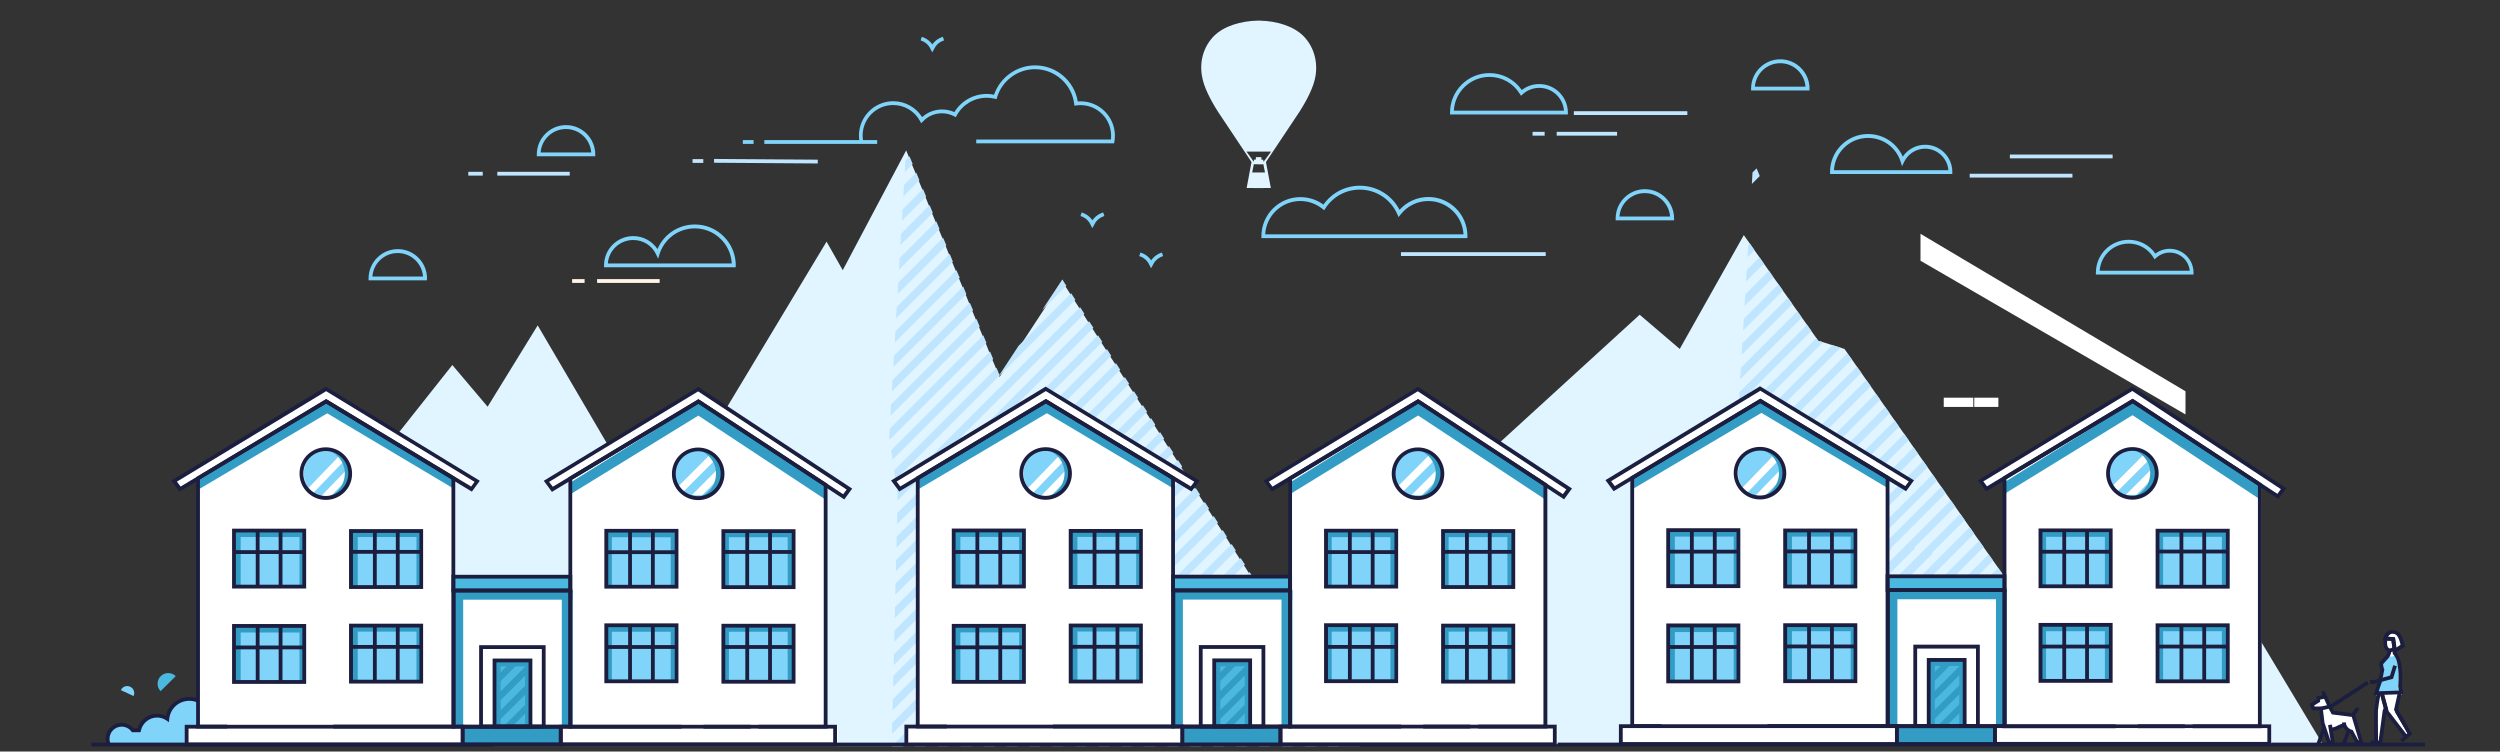 <svg xmlns="http://www.w3.org/2000/svg" xmlns:xlink="http://www.w3.org/1999/xlink" id="Layer_1" x="0px" y="0px" viewBox="0 0 2302 692" style="enable-background:new 0 0 2302 692;" xml:space="preserve"><rect x="0" y="0" width="2302" height="692" fill="#333333" stroke="none"/><style type="text/css">	.st0{fill-rule:evenodd;clip-rule:evenodd;fill:#E0F5FF;}	.st1{fill:#E0F5FF;}	.st2{fill:#BFE5FF;}	.st3{fill:#80D3F9;}	.st4{fill:#4BB8DF;}	.st5{fill:#FFFFFF;}	.st6{fill:#339CC5;}	.st7{fill:#FFF4E6;}	.st8{fill:#1B1E3F;}</style><g>	<g>		<path class="st0" d="M1200.1,33.1c-9.1-9.1-24.6-13.8-40.3-14.1l0,0c-0.1,0-0.1,0-0.2,0l0,0l0,0l0,0l0,0c-0.2,0-0.4,0-0.6,0   s-0.4,0-0.6,0l0,0l0,0l0,0l0,0c-0.1,0-0.1,0-0.2,0l0,0c-15.7,0.3-31.2,5-40.3,14.1c-8.8,8.8-13.6,22-11.2,36.5   c1.6,10.2,7.6,21.9,14.9,33.4l30.8,46.2l-4.5,24l0.1-0.1c0.6,0.1,21.5,0.1,22.1,0l0.1,0.1l-4.5-24l30.8-46.2   c7.3-11.5,13.3-23.2,14.9-33.4C1213.6,55.1,1208.9,41.9,1200.1,33.1z M1158.9,158.8c-2.5,0-4.8,0-5.9,0l1.5-7.6   c0.6,0.1,2,0.1,4.4,0.1c2.5,0,3.8,0.1,4.4-0.1l1.5,7.6C1163.7,158.8,1161.4,158.8,1158.9,158.8z M1163.5,149l-0.3-1.5l0,0l0,0l0,0   c-0.1-0.3-0.2-0.5-0.5-0.5c-0.4,0-0.8,0-1.2,0l0,0v-2c0-0.2-0.1-0.3-0.3-0.3h-1.4h-0.2h-1.3h-0.2h-1.4c-0.2,0-0.3,0.1-0.3,0.3v1.9   l0,0c-0.4,0-0.8,0-1.2,0c-0.3,0-0.4,0.2-0.5,0.5l0,0l0,0l0,0l-0.3,1.5l-6.6-9.3h3.6h5.1h1.7h1.8h1.7h5.1h3.6L1163.5,149z"></path>	</g>	<path class="st1" d="M2139.2,686l-92.7-154.3l-35.1-69c0,0-50.6-64.3-51.1-63.7l-63.4,84l0.8-0.2l-179.2,203.3l199.2-0.1l71-0.6  l-0.4,0.6H2139.2z"></path>	<polygon class="st2" points="1602.2,456.1 1602.2,511.5 1595.2,511.5 1595.2,460.4  "></polygon>	<polygon class="st2" points="1587.2,465.3 1587.2,511.5 1580.6,511.5 1580.6,469.4  "></polygon>	<polygon class="st2" points="1617.1,446.9 1617.1,511.5 1610.1,511.5 1610.1,451.2  "></polygon>	<polygon class="st2" points="1647,429.6 1647,511.5 1640,511.5 1640,432.8 1645.2,429.6  "></polygon>	<rect x="1655" y="429.6" class="st2" width="7" height="82"></rect>	<polygon class="st2" points="1632.1,437.6 1632.1,511.5 1625.1,511.5 1625.1,442  "></polygon>	<rect x="1669.9" y="429.6" class="st2" width="7" height="82"></rect>	<polygon class="st2" points="485.2,453.9 484,455.1 484,465 495.1,453.9  "></polygon>	<polygon class="st2" points="506.4,453.9 484,476.2 484,486.1 516.3,453.9  "></polygon>	<polygon class="st2" points="548.6,453.9 484,518.5 484,528.4 558.5,453.9  "></polygon>	<polygon class="st2" points="484,539.6 484,549.6 562.1,471.5 562.1,461.6  "></polygon>	<polygon class="st2" points="527.5,453.9 484,497.4 484,507.3 537.4,453.9  "></polygon>	<polygon class="st2" points="534.9,583.3 562.1,556.1 562.1,546.2 525,583.3  "></polygon>	<polygon class="st2" points="513.8,583.3 562.1,535 562.1,525 503.8,583.3  "></polygon>	<polygon class="st2" points="492.6,583.3 562.1,513.8 562.1,503.9 484,581.9 484,583.3  "></polygon>	<polygon class="st2" points="484,560.8 484,570.7 562.1,492.7 562.1,482.8  "></polygon>	<polygon class="st2" points="556,583.3 562.1,577.2 562.1,567.3 546.1,583.3  "></polygon>	<polygon class="st2" points="996,447.1 964.9,478.2 964.9,488.1 1006,447.1  "></polygon>	<polygon class="st2" points="1029.5,455.9 964.9,520.5 964.9,530.4 1039.4,455.9  "></polygon>	<polygon class="st2" points="964.9,541.6 964.9,551.5 1042.9,473.5 1042.9,463.6  "></polygon>	<polygon class="st2" points="1008.4,455.9 964.9,499.3 964.9,509.3 1018.3,455.9  "></polygon>	<polygon class="st2" points="1015.8,585.2 1042.9,558.1 1042.9,548.1 1005.8,585.2  "></polygon>	<polygon class="st2" points="994.6,585.2 1042.9,536.9 1042.9,527 984.7,585.2  "></polygon>	<polygon class="st2" points="973.5,585.2 1042.9,515.8 1042.9,505.9 964.9,583.9 964.9,585.2  "></polygon>	<polygon class="st2" points="964.9,562.7 964.9,572.7 1042.9,494.7 1042.9,484.7  "></polygon>	<polygon class="st2" points="1036.9,585.2 1042.9,579.2 1042.9,569.3 1027,585.2  "></polygon>	<polygon class="st2" points="1638,490.1 1580.8,547.3 1580.8,557.3 1648,490.1  "></polygon>	<polygon class="st2" points="1580.8,631.9 1580.8,641.8 1712.2,510.5 1712.2,500.6  "></polygon>	<polygon class="st2" points="1580.8,653 1580.8,662.9 1712.2,531.6 1712.2,521.7  "></polygon>	<polygon class="st2" points="1680.3,490.1 1580.8,589.6 1580.8,599.5 1690.2,490.1  "></polygon>	<polygon class="st2" points="1701.5,490.1 1580.8,610.8 1580.8,620.7 1711.4,490.1  "></polygon>	<polygon class="st2" points="1659.2,490.1 1580.8,568.5 1580.8,578.4 1669.1,490.1  "></polygon>	<polygon class="st2" points="1580.8,674.2 1580.8,684.1 1712.2,552.7 1712.2,542.8  "></polygon>	<polygon class="st2" points="1664.5,684.9 1712.2,637.3 1712.2,627.4 1654.6,684.9  "></polygon>	<polygon class="st2" points="1643.4,684.9 1712.2,616.2 1712.2,606.2 1633.5,684.9  "></polygon>	<polygon class="st2" points="1601.1,684.9 1712.2,573.9 1712.2,564 1591.2,684.9  "></polygon>	<polygon class="st2" points="1622.3,684.9 1712.2,595 1712.2,585.1 1612.3,684.9  "></polygon>	<polygon class="st2" points="1616.9,490.1 1580.8,526.2 1580.8,536.1 1626.8,490.1  "></polygon>	<polygon class="st2" points="1580.8,490.1 1580.8,493.9 1584.6,490.1  "></polygon>	<polygon class="st2" points="1595.8,490.1 1580.8,505.1 1580.8,515 1605.7,490.1  "></polygon>	<polygon class="st2" points="1685.7,684.9 1712.2,658.4 1712.2,648.5 1675.8,684.9  "></polygon>	<polygon class="st2" points="1706.8,684.9 1712.2,679.6 1712.2,669.6 1696.9,684.9  "></polygon>	<polygon class="st1" points="311.7,468.4 416.5,336.1 449,374.5 495.1,299.6 688,628.5 206.3,632.1  "></polygon>	<polygon class="st1" points="1252,687.1 455.1,687.1 576.9,528.7 761.1,222.5 776,248.8 834.4,138.5 837.5,146 840.4,153.1   843.7,161 846.6,168 849.9,176 852.8,183 856,190.9 858.9,198 862.2,205.9 865.1,212.9 868.4,220.9 871.3,227.9 874.5,235.8   877.4,242.9 880.7,250.8 883.6,257.8 886.9,265.8 889.8,272.8 893,280.7 895.9,287.8 899.2,295.7 902.1,302.7 905.4,310.7   908.3,317.7 911.5,325.7 914.4,332.7 917.7,340.6 920.4,347.1 938.1,320.3 959.6,287.5 978.2,259.3 982,265.2 986.3,272 990.2,278   994.6,284.9 998.5,290.9 1002.8,297.8 1006.7,303.8 1011.1,310.7 1014.9,316.7 1019.3,323.5 1023.2,329.6 1027.6,336.4   1031.4,342.5 1035.8,349.3 1039.7,355.4 1044.1,362.2 1047.9,368.3 1052.3,375.1 1056.2,381.1 1059.9,387 1063.8,393 1068.2,399.9   1072,405.9 1076.4,412.8 1080.3,418.8 1084.7,425.6 1088.5,431.7 1092.9,438.5 1096.8,444.6 1101.1,451.4 1105,457.5 1109.4,464.3   1113.3,470.4 1117.6,477.2 1121.5,483.2 1125.9,490.1 1129.8,496.1 1134.1,503 1138,509 1142.4,515.9 1146.3,521.9 1150.6,528.7   1154.5,534.8 1158.9,541.6 1162.7,547.7 1167.1,554.5 1171,560.6 1175.4,567.4 1179.2,573.5 1183.6,580.3 1187.5,586.4   1191.9,593.2 1195.7,599.2 1200.1,606.1 1204,612.1 1208.4,619 1212.2,625 1216.6,631.9 1220.5,637.9 1224.9,644.7 1228.7,650.8   1233.1,657.6 1237,663.7 1241.3,670.5 1245.2,676.6 1249.6,683.4  "></polygon>	<g>		<path class="st2" d="M899.2,293.7l-78.7,78.7l-0.6,10.5l82.2-82.2L899.2,293.7z M905.4,308.7l-86.2,86.2l-0.4,7.1l0.4,2.8   l89.1-89.1L905.4,308.7z M874.5,233.8l-48.8,48.8l-0.6,10.5l52.3-52.3L874.5,233.8z M986.3,270L938,318.3l-17.7,26.9l-2.7-6.5   L823.3,433l1.3,8.6L990.2,276L986.3,270z M893,278.7L821.8,350l-0.6,10.5l74.8-74.8L893,278.7z M880.7,248.8L824.5,305l-0.6,10.5   l59.8-59.8L880.7,248.8z M886.9,263.8l-63.7,63.7l-0.6,10.5l67.2-67.2L886.9,263.8z M978.2,257.3l-18.6,28.2l22.3-22.3   L978.2,257.3z M820.6,414.6l1.3,8.6l92.6-92.6l-2.9-7L820.6,414.6z M1035.8,347.3L824.1,559l-0.2,10.2l215.8-215.8L1035.8,347.3z    M1027.6,334.4l-203,203l-0.2,10.2l207.1-207.1L1027.6,334.4z M998.5,288.9l-3.9-6L826,451.4l0.5,3.7l-0.1,5.8L998.5,288.9z    M1044.1,360.2L823.6,580.7l-0.2,10.2L1048,366.3L1044.1,360.2z M1019.3,321.5L825.1,515.7l-0.2,10.2l198.3-198.3L1019.3,321.5z    M1002.8,295.8L826.2,472.4l-0.2,10.2l180.8-180.8L1002.8,295.8z M1011.1,308.7L825.7,494.1l-0.2,10.2L1015,314.8L1011.1,308.7z    M849.9,174l-18.8,18.8l-0.6,10.5l22.3-22.3L849.9,174z M837.5,144l-3.8,3.8l-0.6,10.5l7.3-7.3L837.5,144z M856,188.9l-26.3,26.3   l-0.6,10.5l29.8-29.8L856,188.9z M862.2,203.9l-33.8,33.8l-0.6,10.5l37.3-37.3L862.2,203.9z M1052.3,373.1L823.1,602.4l-0.2,10.1   l233.4-233.4L1052.3,373.1z M868.4,218.9l-41.2,41.3l-0.6,10.5l44.8-44.8L868.4,218.9z M843.7,159l-11.3,11.3l-0.6,10.5l14.8-14.8   L843.7,159z M1224.9,642.7l-44.5,44.5h9.9l38.5-38.5L1224.9,642.7z M1233.1,655.6l-29.5,29.5l-2.1,2.1h9.9l25.6-25.6L1233.1,655.6   z M1216.6,629.9l-57.4,57.4h9.9l51.3-51.4L1216.6,629.9z M1241.3,668.5l-16.6,16.6l-2.1,2.1h9.9l12.7-12.7L1241.3,668.5z    M1249.6,681.4l-3.7,3.7h6.1L1249.6,681.4z M1191.9,591.2l-94,94l-2.1,2.1h9.9l2.1-2.1l87.9-87.9L1191.9,591.2z M1208.4,617   l-70.3,70.3h9.9l2.1-2.1l62.1-62.1L1208.4,617z M1200.1,604.1l-83.2,83.2h9.9l2.1-2.1l75-75L1200.1,604.1z M1183.6,578.3   l-106.8,106.8l-2.1,2.1h9.9l102.9-102.9L1183.6,578.3z M1125.9,488.1L926.7,687.3h9.9l193.1-193.1L1125.9,488.1z M1092.9,436.5   L844.3,685.1l-2.1,2.1h9.9l2.1-2.1l242.6-242.6L1092.9,436.5z M1101.1,449.4L865.4,685.1l-2.1,2.1h9.9l2.1-2.1L1105,455.5   L1101.1,449.4z M1109.4,462.3L886.6,685.1l-2.1,2.1h9.9l2.1-2.1l216.8-216.8L1109.4,462.3z M1117.6,475.2l-212,212.1h9.9l2.1-2.1   l203.9-203.9L1117.6,475.2z M1175.4,565.4l-121.8,121.8h9.9l115.8-115.8L1175.4,565.4z M1076.4,410.8L821.6,665.6l-0.2,10.2   l259-259L1076.4,410.8z M1084.7,423.6L823.2,685.1l-2.1,2.1h9.9l2.1-2.1l255.5-255.5L1084.7,423.6z M1068.2,397.9l-246.1,246   l-0.2,10.2L1072,403.9L1068.2,397.9z M1158.9,539.6l-147.6,147.6h9.9l2.1-2.1l139.5-139.5L1158.9,539.6z M1150.6,526.7   L992.2,685.1l-2.1,2.1h9.9l2.1-2.1l152.4-152.4L1150.6,526.7z M1167.1,552.5l-134.7,134.7h9.9L1171,558.6L1167.1,552.5z    M1059.9,385L822.6,622.3l-0.2,10.1L1063.8,391L1059.9,385z M1134.1,501L947.8,687.3h9.9L1138,507L1134.1,501z M1142.4,513.9   L971.1,685.1l-2.1,2.1h9.9l167.4-167.4L1142.4,513.9z"></path>	</g>	<polygon class="st1" points="1935.7,659.4 1939.8,665.2 1919,686 1601.2,686 1138.7,686 1240.1,536.1 1509.8,289.8 1546.7,321.3   1605.7,216.5 1611.4,224.5 1615.5,230.4 1620.1,236.9 1624.2,242.8 1628.8,249.3 1632.9,255.2 1637.6,261.7 1641.7,267.6   1646.3,274.1 1650.4,280 1655,286.5 1659.1,292.4 1663.8,298.9 1667.9,304.8 1672.5,311.3 1674.2,313.8 1678.6,315.1 1698.4,321.3   1711.2,339.5 1713.9,343.3 1718.5,349.9 1722.6,355.7 1727.2,362.3 1731.3,368.1 1735.9,374.7 1740,380.6 1744.7,387.2 1748.7,393   1753.4,399.6 1757.5,405.4 1762.1,412 1766.2,417.8 1770.8,424.4 1774.9,430.2 1779.5,436.8 1783.6,442.7 1787.6,448.3   1791.6,454.1 1796.3,460.7 1800.4,466.5 1805,473.1 1809.1,478.9 1813.7,485.5 1817.8,491.4 1822.4,497.9 1826.5,503.8   1831.1,510.4 1835.2,516.2 1839.9,522.8 1843.9,528.6 1848.6,535.2 1852.7,541 1857.3,547.6 1861.4,553.4 1866,560 1870.1,565.9   1874.7,572.5 1878.8,578.3 1883.4,584.9 1887.5,590.7 1892.2,597.3 1896.2,603.1 1900.9,609.7 1905,615.5 1909.6,622.1 1913.7,628   1918.3,634.6 1922.4,640.4 1927,647 1931.1,652.8  "></polygon>	<polygon class="st1" points="1954.4,686 1951.4,686 1953.2,684.2  "></polygon>	<polygon class="st2" points="1605.8,493.6 1731.3,368.1 1727.2,362.3 1606.1,483.4  "></polygon>	<polygon class="st2" points="1617.5,155 1613.7,158.8 1613.1,169.4 1620.4,162.1  "></polygon>	<polygon class="st2" points="1604.5,452.7 1713.9,343.3 1709.9,337.7 1697.6,349.6 1603.2,444  "></polygon>	<polygon class="st2" points="1606.5,466.1 1606.4,472 1722.6,355.7 1718.5,349.9 1606,462.4  "></polygon>	<polygon class="st2" points="1611.4,224.5 1609.7,226.2 1609.1,236.8 1615.5,230.4  "></polygon>	<polygon class="st2" points="1637.6,261.7 1605.7,293.6 1605.1,304.1 1641.7,267.6  "></polygon>	<polygon class="st2" points="1646.3,274.1 1604.4,316.1 1603.8,326.6 1650.4,280  "></polygon>	<polygon class="st2" points="1620.1,236.9 1608.4,248.7 1607.7,259.2 1624.2,242.8  "></polygon>	<polygon class="st2" points="1628.8,249.3 1607,271.1 1606.4,281.7 1632.9,255.2  "></polygon>	<polygon class="st2" points="1604.3,558.6 1757.5,405.4 1753.4,399.6 1604.5,548.4  "></polygon>	<polygon class="st2" points="1601.7,665.1 1800.4,466.5 1796.3,460.7 1602,655  "></polygon>	<polygon class="st2" points="1602.3,643.5 1791.6,454.1 1787.6,448.3 1602.5,633.3  "></polygon>	<polygon class="st2" points="1601.8,686.2 1602,686 1809.1,478.9 1805,473.1 1601.5,676.6 1601.2,686 1601.2,686.2  "></polygon>	<polygon class="st2" points="1602.7,623.5 1783.6,442.7 1779.5,436.8 1603,613.4  "></polygon>	<polygon class="st2" points="1604.8,536.9 1748.7,393 1744.7,387.2 1605.1,526.8  "></polygon>	<polygon class="st2" points="1603.3,601.9 1774.9,430.2 1770.8,424.4 1603.5,591.7  "></polygon>	<polygon class="st2" points="1605.3,515.3 1740,380.6 1735.9,374.7 1605.6,505.1  "></polygon>	<polygon class="st2" points="1655,286.5 1603.1,338.5 1602.4,349.1 1659.1,292.4  "></polygon>	<polygon class="st2" points="1603.8,580.2 1766.2,417.8 1762.1,412 1604,570.1  "></polygon>	<polygon class="st2" points="1663.8,298.9 1601.7,361 1601.1,371.5 1667.9,304.8  "></polygon>	<polygon class="st2" points="1749.7,686.2 1750,686 1870.1,565.9 1866,560 1739.8,686.2  "></polygon>	<polygon class="st2" points="1813.1,686.2 1813.4,686 1896.2,603.1 1892.2,597.3 1803.4,686 1803.2,686.2  "></polygon>	<polygon class="st2" points="1834.3,686.2 1834.5,686 1905,615.5 1900.9,609.7 1824.3,686.2  "></polygon>	<polygon class="st2" points="1770.9,686.2 1878.8,578.3 1874.7,572.5 1761.2,686 1760.9,686.2  "></polygon>	<polygon class="st2" points="1674.2,313.8 1672.5,311.3 1600.4,383.5 1599.8,394 1678.6,315.1  "></polygon>	<polygon class="st2" points="1909.1,686 1919,686 1939.8,665.2 1935.7,659.4  "></polygon>	<polygon class="st2" points="1855.4,686.2 1913.7,628 1909.6,622.1 1845.7,686 1845.5,686.2  "></polygon>	<polygon class="st2" points="1897.7,686.2 1931.1,652.8 1927,647 1887.8,686.2  "></polygon>	<polygon class="st2" points="1876.5,686.2 1876.8,686 1922.4,640.4 1918.3,634.6 1866.9,686 1866.6,686.2  "></polygon>	<polygon class="st2" points="1792,686.2 1792.2,686 1887.5,590.7 1883.4,584.9 1782.3,686 1782.1,686.2  "></polygon>	<polygon class="st2" points="1705.2,330.9 1700.7,325.5 1600.5,425.6 1601.8,434.3  "></polygon>	<polygon class="st2" points="1728.6,686.2 1861.4,553.4 1857.3,547.6 1718.7,686.2  "></polygon>	<polygon class="st2" points="1644,686.2 1644.3,686 1826.5,503.8 1822.4,497.9 1634.4,686 1634.1,686.2  "></polygon>	<polygon class="st2" points="1687.2,317.8 1599.1,405.9 1598.7,413 1599.1,415.8 1694.8,320.2  "></polygon>	<polygon class="st2" points="1622.9,686.2 1623.2,686 1817.8,491.4 1813.7,485.5 1613.2,686 1613,686.2  "></polygon>	<polygon class="st2" points="1665.2,686.2 1665.4,686 1835.2,516.2 1831.1,510.4 1655.5,686 1655.3,686.2  "></polygon>	<polygon class="st2" points="1707.5,686.2 1707.7,686 1852.7,541 1848.6,535.2 1697.5,686.2  "></polygon>	<polygon class="st2" points="1686.3,686.2 1686.6,686 1843.9,528.6 1839.9,522.8 1676.4,686.2  "></polygon>	<polygon class="st2" points="1645.4,686.1 1779.2,552.4 1779.2,542.4 1635.5,686.1  "></polygon>	<polygon class="st2" points="1772.3,686.1 1779.2,679.2 1779.2,669.3 1762.3,686.1  "></polygon>	<polygon class="st2" points="1603.2,686.1 1779.2,510.1 1779.2,504.7 1774.7,504.7 1593.3,686.1  "></polygon>	<polygon class="st2" points="1624.3,686.1 1779.2,531.2 1779.2,521.3 1614.4,686.1  "></polygon>	<polygon class="st2" points="1708.8,686.1 1779.2,615.8 1779.2,605.9 1698.9,686.1  "></polygon>	<polygon class="st2" points="1751.1,686.1 1779.2,658 1779.2,648.1 1741.2,686.1  "></polygon>	<polygon class="st2" points="1730,686.1 1779.2,636.9 1779.2,627 1720.1,686.1  "></polygon>	<polygon class="st2" points="1666.6,686.1 1779.2,573.5 1779.2,563.6 1656.7,686.1  "></polygon>	<polygon class="st2" points="1575.8,609.5 1680.6,504.7 1670.7,504.7 1575.8,599.6  "></polygon>	<polygon class="st2" points="1575.8,567.2 1638.3,504.7 1628.4,504.7 1575.8,557.3  "></polygon>	<polygon class="st2" points="1575.8,588.3 1659.5,504.7 1649.5,504.7 1575.8,578.4  "></polygon>	<polygon class="st2" points="1575.8,546.1 1617.2,504.7 1607.3,504.7 1575.8,536.2  "></polygon>	<polygon class="st2" points="1574.6,631.8 1701.7,504.7 1691.8,504.7 1574.6,621.9  "></polygon>	<polygon class="st2" points="1574.6,672.4 1742.3,504.7 1732.4,504.7 1574.6,662.5  "></polygon>	<polygon class="st2" points="1753.6,504.7 1574.6,683.6 1574.6,686.1 1582,686.1 1763.5,504.7  "></polygon>	<polygon class="st2" points="1574.6,652.9 1722.9,504.7 1713,504.7 1574.6,643  "></polygon>	<polygon class="st2" points="1575.8,524.9 1596.1,504.7 1586.1,504.7 1575.8,515  "></polygon>	<polygon class="st2" points="1687.7,686.1 1779.2,594.6 1779.2,584.7 1677.8,686.1  "></polygon>	<g>		<rect x="457.9" y="158.2" class="st2" width="66.7" height="3.5"></rect>	</g>	<g>		<rect x="431.2" y="158.2" class="st2" width="13.3" height="3.5"></rect>	</g>	<g>		<rect x="1813.7" y="160" class="st2" width="94.6" height="3.5"></rect>	</g>	<g>		<rect x="1850.7" y="142.3" class="st2" width="94.6" height="3.5"></rect>	</g>	<g>		<rect x="1433.4" y="121.4" class="st2" width="55.6" height="3.5"></rect>	</g>	<g>		<rect x="1411.2" y="121.4" class="st2" width="11.1" height="3.5"></rect>	</g>	<g>		<rect x="1449.2" y="102.4" class="st2" width="104.5" height="3.5"></rect>	</g>	<g>		<rect x="1290" y="232.2" class="st2" width="133.3" height="3.5"></rect>	</g>	<g>		<path class="st3" d="M1797.7,160.2h-112.6v-1.8c0-19.3,15.7-35,35-35c14,0,26.4,8.2,32,20.8c4.6-6.8,12.2-10.9,20.6-10.9   c13.8,0,25,11.2,25,25V160.2z M1688.7,156.7h105.4c-0.9-11-10.2-19.8-21.4-19.8c-8.3,0-15.7,4.7-19.4,12.2l-1.9,4l-1.3-4.2   c-4.2-13.1-16.2-21.9-30-21.9C1703.3,127,1689.6,140.2,1688.7,156.7z"></path>	</g>	<g>		<path class="st3" d="M1349.4,219.3h-187.9v-1.8c0-19.9,16.1-36,35.9-36c7.6,0,15.1,2.4,21.2,6.9c7.7-10.9,20.1-17.4,33.6-17.4   c15.4,0,29.5,8.6,36.5,22.2c6.8-7.5,16.3-11.8,26.6-11.8c19.8,0,35.9,16.1,35.9,35.9v1.8L1349.4,219.3z M1165,215.8h182.6   c-0.9-17.1-15.1-30.7-32.4-30.7c-10.1,0-19.4,4.6-25.6,12.5l-1.8,2.3l-1.2-2.7c-6-13.7-19.5-22.6-34.5-22.6   c-12.9,0-24.7,6.5-31.7,17.3l-1.1,1.7l-1.5-1.2c-5.8-4.7-13-7.3-20.5-7.3C1180,185.1,1165.9,198.8,1165,215.8z"></path>	</g>	<g>		<path class="st3" d="M1443.7,105.4h-108.5v-1.8c0-20,16.3-36.3,36.3-36.3c12,0,23,5.8,29.8,15.6c4.6-3.6,10.2-5.5,16.1-5.5   c14.5,0,26.3,11.8,26.3,26.3L1443.7,105.4L1443.7,105.4z M1338.7,101.9h101.4c-0.9-11.7-10.7-21-22.7-21c-5.7,0-11.1,2.1-15.3,5.9   l-1.6,1.4l-1.1-1.8c-6-9.8-16.5-15.6-27.9-15.6C1354,70.8,1339.6,84.6,1338.7,101.9z"></path>	</g>	<g>		<path class="st3" d="M2019.9,252.8h-90V251c0-16.7,13.6-30.2,30.2-30.2c9.9,0,18.9,4.7,24.6,12.7c3.8-2.9,8.4-4.4,13.2-4.4   c12.1,0,21.9,9.8,21.9,21.9v1.8H2019.9z M1933.4,249.3h82.9c-0.9-9.4-8.8-16.7-18.4-16.7c-4.6,0-9,1.7-12.4,4.8l-1.6,1.4l-1.1-1.8   c-4.9-8-13.4-12.7-22.7-12.7C1945.9,224.3,1934.3,235.4,1933.4,249.3z"></path>	</g>	<g>		<path class="st3" d="M1059.9,247l-1.5-2.9c-0.1-0.1-0.1-0.2-0.2-0.4c-0.8-1.6-2.9-5.9-9.2-7.9l1.1-3.3c5.4,1.7,8.3,4.9,9.9,7.2   c0.9-1.4,3.9-5.3,9.9-7.2l1.1,3.3c-5.8,1.9-8.2,6-8.2,6L1059.9,247z"></path>	</g>	<g>		<path class="st3" d="M1005.8,210.1l-1.5-2.9c-0.1-0.1-0.1-0.2-0.2-0.4c-0.8-1.6-2.9-5.9-9.2-7.9l1.1-3.3c5.4,1.7,8.3,4.9,9.9,7.2   c0.9-1.4,3.9-5.3,9.9-7.2l1.1,3.3c-5.8,1.9-8.1,5.9-8.2,6L1005.8,210.1z"></path>	</g>	<g>		<path class="st3" d="M677.4,246.1H556.2v-1.8c0-14.8,12-26.9,26.9-26.9c9.1,0,17.3,4.5,22.3,11.9c5.9-13.7,19.3-22.6,34.5-22.6   c20.7,0,37.6,16.9,37.6,37.6L677.4,246.1L677.4,246.1z M559.7,242.6h114.1c-0.9-18-15.8-32.3-34-32.3c-14.9,0-28,9.5-32.5,23.7   l-1.3,4.2l-1.9-4c-3.9-8.2-12-13.2-21-13.2C570.7,221,560.6,230.5,559.7,242.6z"></path>	</g>	<g>		<path class="st3" d="M858.4,48.2l-1.5-2.9c-0.1-0.1-0.1-0.2-0.2-0.4c-0.8-1.6-2.9-5.7-9-7.7l1.1-3.3c5.2,1.7,8.1,4.7,9.7,7   c0.9-1.4,3.9-5.2,9.7-7l1.1,3.3c-5.7,1.8-7.9,5.7-8,5.9L858.4,48.2z"></path>	</g>	<g>					<rect x="703.5" y="100.8" transform="matrix(6.987771e-03 -1 1 6.987771e-03 551.774 852.649)" class="st2" width="3.5" height="95.5"></rect>	</g>	<g>		<rect x="637.7" y="146.5" class="st2" width="9.9" height="3.5"></rect>	</g>	<g>		<rect x="703.8" y="129" class="st3" width="103.9" height="3.5"></rect>	</g>	<g>		<rect x="684" y="129" class="st3" width="9.9" height="3.5"></rect>	</g>	<g>		<path class="st3" d="M1025.9,132h-127v-3.5h124c0.2-1.2,0.2-2.4,0.2-3.6c0-15.5-12.6-28.1-28.1-28.1c-1.3,0-2.6,0.1-3.9,0.3   l-1.8,0.2l-0.2-1.8c-2.3-18.1-17.8-31.8-36.1-31.8c-16,0-30.4,10.7-34.9,26l-0.5,1.6l-1.6-0.4c-2.5-0.6-5-0.9-7.5-0.9   c-11.5,0-22.1,6.3-27.6,16.4l-0.8,1.5l-1.5-0.8c-3.5-1.8-7.3-2.8-11.2-2.8c-6.7,0-12.9,2.6-17.5,7.5l-1.7,1.7l-1.1-2.1   c-4.9-9.1-14.4-14.7-24.7-14.7c-15.5,0-28.1,12.6-28.1,28.1c0,1.7,0.2,3.4,0.5,5.1l-3.4,0.6c-0.3-1.9-0.5-3.8-0.5-5.7   c0-17.4,14.2-31.6,31.6-31.6c10.8,0,20.8,5.5,26.6,14.6c5.1-4.5,11.5-7,18.4-7c3.9,0,7.8,0.8,11.3,2.4   c6.3-10.4,17.6-16.7,29.8-16.7c2.3,0,4.5,0.2,6.7,0.7c5.5-16,20.8-27,37.8-27c19.5,0,36.1,14.1,39.3,33.2c0.9-0.1,1.8-0.1,2.6-0.1   c17.4,0,31.6,14.2,31.6,31.6c0,1.9-0.2,3.8-0.5,5.7L1025.9,132z"></path>	</g>	<g>		<path class="st3" d="M1666.1,83.3h-53.7v-1.8c0-14.8,12.1-26.9,26.9-26.9s26.9,12.1,26.9,26.9v1.8H1666.1z M1615.9,79.8h46.6   c-0.9-12.1-11-21.6-23.3-21.6S1616.8,67.8,1615.9,79.8z"></path>	</g>	<g>		<path class="st3" d="M393.1,258.1h-53.7v-1.8c0-14.8,12.1-26.9,26.9-26.9s26.9,12.1,26.9,26.9L393.1,258.1L393.1,258.1z    M342.9,254.6h46.6c-0.9-12.1-11-21.6-23.3-21.6C353.9,233,343.8,242.5,342.9,254.6z"></path>	</g>	<g>		<path class="st3" d="M1541.4,202.9h-53.7v-1.8c0-14.8,12.1-26.9,26.9-26.9s26.9,12.1,26.9,26.9v1.8H1541.4z M1491.2,199.4h46.6   c-0.9-12.1-11-21.6-23.3-21.6C1502.2,177.8,1492.1,187.3,1491.2,199.4z"></path>	</g>	<g>		<path class="st3" d="M548,143.9h-53.7v-1.8c0-14.8,12.1-26.9,26.9-26.9c14.8,0,26.9,12.1,26.9,26.9v1.8H548z M497.8,140.4h46.6   c-0.9-12.1-11-21.6-23.3-21.6C508.8,118.8,498.7,128.4,497.8,140.4z"></path>	</g></g><g>	<path class="st4" d="M148,622.6c-3.8,3.8-3.9,10-0.1,13.8l13.9-13.8C158,618.8,151.8,618.8,148,622.6z"></path></g><g>	<path class="st3" d="M119.8,632.3c-3.2-1.5-7-0.1-8.5,3.2l11.7,5.4C124.5,637.6,123.1,633.8,119.8,632.3z"></path></g><rect x="377.3" y="668.7" class="st5" width="254.2" height="16.6"></rect><rect x="420.4" y="543.6" class="st5" width="106.8" height="124.9"></rect><polygon class="st5" points="416.5,670.8 181.4,670.8 181.4,439.6 298.9,367.2 416.5,440.9 "></polygon><polygon class="st5" points="439.8,443 300.5,358 160.8,442.8 166.2,450.2 300.7,369.4 434.5,450.2 "></polygon><polygon class="st5" points="761.6,668.9 526.5,668.9 526.5,437.7 643.9,365.3 761.6,439 "></polygon><polygon class="st5" points="783.4,450 644.2,358 504.4,442.8 509.9,450.2 644.4,369.4 778.2,457.2 "></polygon><rect x="172.3" y="668.7" class="st5" width="254.2" height="16.6"></rect><rect x="517.3" y="668.7" class="st5" width="254.2" height="16.6"></rect><rect x="418.6" y="530.9" class="st4" width="107.4" height="12.7"></rect><rect x="427.8" y="668.9" class="st6" width="88.6" height="16.4"></rect><rect x="420.4" y="543.6" class="st6" width="106.8" height="8.6"></rect><rect x="517.3" y="543.6" class="st6" width="10" height="124.4"></rect><rect x="418.4" y="543.6" class="st6" width="8.1" height="124.4"></rect><rect x="456.2" y="608" class="st4" width="33.1" height="60.8"></rect><rect x="483.5" y="608.1" class="st6" width="4.8" height="60.8"></rect><rect x="456.2" y="608" class="st6" width="33.1" height="5.6"></rect><rect x="455.1" y="608" class="st6" width="5.9" height="60.5"></rect><rect x="559.2" y="575.6" class="st3" width="64.7" height="51.6"></rect><polygon class="st6" points="563.4,627.2 563.4,581.7 617.6,581.7 617.6,627.2 622.8,627.2 622.8,575.6 558.2,575.6 558.2,627.2 "></polygon><rect x="667" y="575.6" class="st3" width="64.7" height="51.6"></rect><polygon class="st6" points="671.2,627.2 671.2,581.7 725.3,581.7 725.3,627.2 730.6,627.2 730.6,575.6 665.9,575.6 665.9,627.2 "></polygon><rect x="667" y="488.6" class="st3" width="64.7" height="51.6"></rect><polygon class="st6" points="671.2,540.1 671.2,494.7 725.3,494.7 725.3,540.1 730.6,540.1 730.6,488.6 665.9,488.6 665.9,540.1 "></polygon><rect x="559.2" y="488.6" class="st3" width="64.7" height="51.6"></rect><polygon class="st6" points="563.4,540.1 563.4,494.7 617.6,494.7 617.6,540.1 622.8,540.1 622.8,488.6 558.2,488.6 558.2,540.1 "></polygon><path class="st3" d="M640.6,413.8c-10.8,1.6-19.1,10.9-19.1,22.2c0,11.3,8.3,20.6,19.1,22.2c10.8-1.6,19.1-10.9,19.1-22.2 C659.7,424.8,651.4,415.5,640.6,413.8z"></path><path class="st5" d="M629.6,452.4L661,421c-0.4-0.5-0.7-1-1.1-1.5c-1.3-1.1-2.5-2.4-3.5-3.5L624,448.4 C625.8,449.9,627.4,451.7,629.6,452.4z"></path><path class="st5" d="M663.4,436.3c-0.3-2.2-0.2-4.6,0-6.9L636.9,456h9.6l16.9-16.9C663.3,438.2,663.3,437.3,663.4,436.3z"></path><polygon class="st6" points="524.1,455.8 643,382.7 759.2,459.4 759.2,445.2 642.8,371.3 524.1,445 "></polygon><path class="st6" d="M645.2,413.8c-0.9,0.1-1.7,0.3-2.5,0.6c9.6,2.6,16.6,11.3,16.6,21.7c0,10.4-7,19.1-16.6,21.7 c0.8,0.2,1.7,0.4,2.5,0.6c10.8-1.6,19.1-10.9,19.1-22.2S656,415.5,645.2,413.8z"></path><rect x="324.1" y="575.5" class="st3" width="64.7" height="51.6"></rect><polygon class="st6" points="329.4,627 329.4,581.6 383.5,581.6 383.5,627 388.8,627 388.8,575.5 324.1,575.5 324.1,627 "></polygon><rect x="324.1" y="488.4" class="st3" width="64.7" height="51.6"></rect><polygon class="st6" points="329.4,540 329.4,494.5 383.5,494.5 383.5,540 388.8,540 388.8,488.4 324.1,488.4 324.1,540 "></polygon><rect x="216.4" y="488.4" class="st3" width="64.7" height="51.6"></rect><polygon class="st6" points="221.6,540 221.6,494.5 275.8,494.5 275.8,540 281,540 281,488.4 216.4,488.4 216.4,540 "></polygon><rect x="216.4" y="576.3" class="st3" width="64.7" height="51.6"></rect><polygon class="st6" points="221.6,627.8 221.6,582.4 275.8,582.4 275.8,627.8 281,627.8 281,576.3 216.4,576.3 216.4,627.8 "></polygon><path class="st3" d="M298.8,413.7c-10.8,1.6-19.1,10.9-19.1,22.2c0,11.3,8.3,20.6,19.1,22.2c10.8-1.6,19.1-10.9,19.1-22.2 S309.6,415.3,298.8,413.7z"></path><path class="st5" d="M287.7,454.7l29.2-30.3c-0.3-0.5-0.7-1-1.1-1.4c-1.2-1.1-2.3-2.3-3.2-3.4l-30.1,31.2 C284.2,452.2,285.7,453.9,287.7,454.7z"></path><path class="st5" d="M319.2,439.1c-0.3-2.1-0.2-4.4,0-6.6l-24.8,25.7h9l15.7-16.3C319.1,440.9,319.1,440,319.2,439.1z"></path><polygon class="st6" points="183.3,450.4 301.3,380.6 418.4,450.3 418.4,439.9 301.1,369.2 183.3,439.6 "></polygon><path class="st6" d="M303.4,413.7c-0.9,0.1-1.7,0.3-2.5,0.6c9.6,2.6,16.6,11.3,16.6,21.7s-7,19.1-16.6,21.7c0.8,0.2,1.7,0.4,2.5,0.6 c10.8-1.6,19.1-10.9,19.1-22.2S314.2,415.3,303.4,413.7z"></path><polygon class="st6" points="456.2,607.8 456.2,614.5 462.9,607.8 "></polygon><polygon class="st6" points="456.2,632 480.4,607.8 472.2,607.8 456.2,623.8 "></polygon><polygon class="st6" points="456.2,658.7 456.2,666.9 488.8,634.4 488.8,626.2 "></polygon><polygon class="st6" points="488.8,668.3 488.8,661.1 481.6,668.3 "></polygon><polygon class="st6" points="472.3,668.3 488.8,651.9 488.8,643.7 464.1,668.3 "></polygon><polygon class="st6" points="456.2,641.3 456.2,649.5 488.8,616.9 488.8,608.7 "></polygon><path class="st3" d="M171.2,668.2H182v-22.4c-2.4-1-4.9-1.5-7.7-1.5c-10.6,0-19.3,8.1-20.3,18.4c-2.7-1.8-6-2.9-9.5-2.9 c-8.2,0-15,5.8-16.6,13.5h-5.7c-2.4-3.1-6.1-5.1-10.3-5.1c-7.1,0-12.9,5.8-12.9,12.9c0,1.9,0.4,3.6,1.1,5.2h71L171.2,668.2 L171.2,668.2z"></path><polygon class="st5" points="1768.4,215.3 1768.4,240.1 2012.4,381.6 2012.4,360.3 "></polygon><g>	<rect x="549.8" y="257" class="st7" width="57.6" height="3.5"></rect></g><g>	<rect x="526.8" y="257" class="st7" width="11.5" height="3.5"></rect></g><g>	<rect x="666.2" y="506.5" class="st8" width="64.8" height="3.5"></rect></g><g>	<rect x="707.3" y="488.5" class="st8" width="3.5" height="52"></rect></g><g>	<rect x="686.3" y="488.5" class="st8" width="3.5" height="52"></rect></g><g>	<rect x="666.2" y="594" class="st8" width="64.8" height="3.5"></rect></g><g>	<rect x="707.3" y="576" class="st8" width="3.5" height="52"></rect></g><g>	<rect x="686.3" y="576" class="st8" width="3.5" height="52"></rect></g><g>	<rect x="558.3" y="594" class="st8" width="64.8" height="3.5"></rect></g><g>	<rect x="599.4" y="576" class="st8" width="3.5" height="52"></rect></g><g>	<rect x="578.4" y="576" class="st8" width="3.5" height="52"></rect></g><g>	<rect x="558.3" y="506.7" class="st8" width="64.8" height="3.5"></rect></g><g>	<rect x="599.4" y="488.7" class="st8" width="3.5" height="52"></rect></g><g>	<rect x="578.4" y="488.7" class="st8" width="3.5" height="52"></rect></g><g>	<rect x="647.8" y="667.4" class="st8" width="43.4" height="3.5"></rect></g><g>	<polygon class="st8" points="762,670.9 698.4,670.9 698.4,667.4 758.5,667.4 758.5,447.5 643.1,371.8 526.9,441.5 526.9,667.4   627.5,667.4 627.5,670.9 523.4,670.9 523.4,439.6 643.1,367.6 644.1,368.2 762,445.6  "></polygon></g><g>	<path class="st8" d="M777.4,459.9l-134.3-88.1l-134.9,81.1l-7.5-10.2L643,356.3l141.7,93.6L777.4,459.9z M643.1,367.6l0.9,0.6  l132.4,86.9l3.2-4.3l-136.8-90.4l-137.2,83.3l3.4,4.5L643.1,367.6z"></path></g><g>	<path class="st8" d="M624.7,629.1h-68.2V574h68.2V629.1z M560.1,625.6h61.2v-48.1h-61.2V625.6z"></path></g><g>	<path class="st8" d="M732.5,629.5h-68.2v-55.1h68.2V629.5z M667.8,626H729v-48.1h-61.2V626z"></path></g><g>	<path class="st8" d="M624.7,542h-68.2v-55h68.2V542z M560.1,538.5h61.2v-48.1h-61.2V538.5z"></path></g><g>	<path class="st8" d="M732.5,542.4h-68.2v-55.1h68.2V542.4z M667.8,538.9H729v-48.1h-61.2V538.9z"></path></g><g>	<path class="st8" d="M770.7,687.2H514.6v-19.8h256.1L770.7,687.2L770.7,687.2z M518.1,683.7h249.1v-12.8H518.1V683.7z"></path></g><g>	<path class="st8" d="M642.9,460.5c-13.4,0-24.2-10.9-24.2-24.2c0-13.4,10.9-24.2,24.2-24.2s24.2,10.9,24.2,24.2  C667.1,449.6,656.2,460.5,642.9,460.5z M642.9,415.5c-11.4,0-20.7,9.3-20.7,20.7c0,11.4,9.3,20.7,20.7,20.7s20.7-9.3,20.7-20.7  C663.6,424.8,654.3,415.5,642.9,415.5z"></path></g><g>	<rect x="323.4" y="506.4" class="st8" width="64.8" height="3.5"></rect></g><g>	<rect x="364.5" y="488.4" class="st8" width="3.5" height="52"></rect></g><g>	<rect x="343.4" y="488.4" class="st8" width="3.5" height="52"></rect></g><g>	<rect x="323.4" y="593.9" class="st8" width="64.8" height="3.5"></rect></g><g>	<rect x="364.5" y="575.9" class="st8" width="3.5" height="52"></rect></g><g>	<rect x="343.4" y="575.9" class="st8" width="3.5" height="52"></rect></g><g>	<rect x="215.5" y="506.6" class="st8" width="64.8" height="3.5"></rect></g><g>	<rect x="256.6" y="488.6" class="st8" width="3.5" height="52"></rect></g><g>	<rect x="235.5" y="488.6" class="st8" width="3.5" height="52"></rect></g><g>	<path class="st8" d="M518.1,687.3h-93.8v-19.8h93.8V687.3z M427.8,683.8h86.8V671h-86.8V683.8z"></path></g><g>	<path class="st8" d="M526.9,670.8H416V542h110.9V670.8z M419.5,667.3h103.9V545.5H419.5V667.3z"></path></g><g>	<path class="st8" d="M526.9,545.5H415.7v-16.2h111.2V545.5z M419.2,542h104.2v-9.2H419.2V542z"></path></g><g>	<path class="st8" d="M502.4,670.7h-61.2v-76.6h61.2V670.7z M444.7,667.2h54.2v-69.6h-54.2V667.2z"></path></g><g>	<path class="st8" d="M490.2,670.8h-36.6v-64.4h36.6V670.8z M457.1,667.3h29.6v-57.4h-29.6V667.3z"></path></g><g>	<polygon class="st8" points="419.2,670.8 306.9,670.8 306.9,667.3 415.7,667.3 415.7,441.3 300.3,371.6 184.1,441.4 184.1,667.3   209.2,667.3 209.2,670.8 180.6,670.8 180.6,439.4 300.3,367.5 419.2,439.4  "></polygon></g><g>	<path class="st8" d="M434.5,452.7l-134.3-81.1l-135,81.1l-7.5-10.2L300,356.1l141.8,86.6L434.5,452.7z M162.9,443.5l3.4,4.5  l134.1-80.5L433.8,448l3.2-4.3l-136.7-83.5L162.9,443.5z"></path></g><g>	<path class="st8" d="M389.6,629.4h-68.2v-55.1h68.2L389.6,629.4L389.6,629.4z M325,625.9h61.2v-48.1H325V625.9z"></path></g><g>	<path class="st8" d="M281.9,541.9h-68.2v-55.1h68.2V541.9z M217.2,538.4h61.2v-48.1h-61.2V538.4z"></path></g><g>	<rect x="215.5" y="594.4" class="st8" width="64.8" height="3.5"></rect></g><g>	<rect x="256.6" y="576.4" class="st8" width="3.5" height="52"></rect></g><g>	<rect x="235.5" y="576.4" class="st8" width="3.5" height="52"></rect></g><g>	<path class="st8" d="M281.9,629.7h-68.2v-55.1h68.2V629.7z M217.2,626.2h61.2v-48.1h-61.2V626.2z"></path></g><g>	<path class="st8" d="M389.6,542.3h-68.2v-55.1h68.2L389.6,542.3L389.6,542.3z M325,538.8h61.2v-48.1H325V538.8z"></path></g><g>	<path class="st8" d="M427.8,687.3H170.1v-19.9h257.7L427.8,687.3L427.8,687.3z M173.6,683.8h250.7v-12.9H173.6V683.8z"></path></g><g>	<path class="st8" d="M300,460.3c-13.4,0-24.2-10.9-24.2-24.2c0-13.4,10.9-24.2,24.2-24.2c13.4,0,24.2,10.9,24.2,24.2  C324.3,449.5,313.4,460.3,300,460.3z M300,415.3c-11.4,0-20.7,9.3-20.7,20.7c0,11.4,9.3,20.7,20.7,20.7c11.4,0,20.7-9.3,20.7-20.7  C320.8,424.6,311.5,415.3,300,415.3z"></path></g><g>	<path class="st8" d="M98.6,686.2c-0.8-1.9-1.3-3.9-1.3-5.9c0-8.1,6.6-14.7,14.7-14.7c4.3,0,8.3,1.9,11.1,5.1h3.5  c2.3-7.9,9.6-13.5,17.9-13.5c2.9,0,5.7,0.6,8.2,1.9c2.2-10,11-17.3,21.6-17.3c3,0,5.9,0.6,8.7,1.8l-1.4,3.2c-2.3-1-4.8-1.5-7.3-1.5  c-9.6,0-17.6,7.2-18.5,16.8l-0.3,2.9l-2.4-1.7c-2.5-1.7-5.5-2.6-8.5-2.6c-7.1,0-13.4,5.1-14.9,12.1l-0.3,1.4h-8l-0.5-0.7  c-2.1-2.8-5.4-4.4-8.9-4.4c-6.1,0-11.2,5-11.2,11.2c0,1.6,0.3,3.1,1,4.5L98.6,686.2z"></path></g><g>	<rect x="84.1" y="683.8" class="st8" width="2148.8" height="3.5"></rect></g><g>	<path class="st5" d="M2190.1,640.7h-2.2l4.9-14.4l2.2-7.1l-1.9-5.9l7.1-8.9l-0.1-3.6c-2.2-1-3.7-3.7-3.7-6.9c0-1.3,0.3-2.5,0.7-3.6  h-0.3c0,0,2.8-8.1,7.1-7.2c4.3,1,5.9,4.3,7.4,7.2s1.6,4.7,1.6,4.7l-7.4,4.6c-0.2,0.2-0.4,0.4-0.6,0.6l0,0l5.7,15.7v18.5l1,5.5  l-2.5,0.1l-3.7,15.8l12.4,21l-2.4,3.4l-17.7-22.9l-1.8-2.1l-0.8,1.3l-4.6,27.3h-3.5v-27.6L2190.1,640.7z"></path>	<polygon class="st3" points="2193,618.7 2191.6,612.4 2198,605.1 2205.1,604.1 2208.8,614.3 2208.3,632.1 2209.9,638.6   2186.9,638.6  "></polygon>	<polygon class="st5" points="2171.2,684.2 2173.9,683.5 2167.2,659.6 2146.5,654.9 2142.7,645.5 2140.6,641.5 2135.4,643.1   2134.4,646 2128.8,649 2129.8,652.6 2135.6,653 2138.7,666.3 2144.9,684.7 2147.9,683.1 2146.6,672.5 2157.7,668.3 2162.5,671.4    "></polygon>	<g>		<path class="st8" d="M2186.2,683.4c-0.1-6.7-0.2-28.5,0-29.8l0.1-0.5c0.8-6.8,1.7-12,2.5-15.4l3.4,0.9c-0.6,2.2-1.5,6.6-2.5,14.9   l-0.1,0.5c-0.1,1.2,0,18.2,0.1,29.3L2186.2,683.4z"></path>	</g>	<g>		<path class="st8" d="M2200.7,600.6c-0.7,0-1.4-0.1-2-0.4c-4-1.7-5-8.4-3.2-12.9l0.5-1.2l9.3,0.8l1.6,11l-0.8,0.6   C2204.1,599.9,2202.3,600.6,2200.7,600.6z M2198.2,589.8c-0.7,3.1,0.2,6.5,1.7,7.1c0.7,0.3,1.8,0.1,3-0.7l-0.9-6.2L2198.2,589.8z"></path>	</g>	<g>		<polygon class="st8" points="2186,629.7 2182.3,629.7 2182.3,626.2 2185.6,626.2 2200.7,622.1 2203.7,612.5 2207,613.5    2203.5,625   "></polygon>	</g>	<g>		<polygon class="st8" points="2193.4,685.4 2182.9,685.4 2182.9,681.9 2190.3,681.9 2194,654.1 2194.9,652 2191.4,638.7    2194.8,637.8 2198.6,652.2 2197.5,655   "></polygon>	</g>	<g>		<polygon class="st8" points="2213.5,678.8 2196.3,656.4 2191.4,638.7 2194.8,637.8 2199.5,654.8 2216.3,676.6   "></polygon>	</g>	<g>		<polygon class="st8" points="2212.4,683.5 2210.1,680.9 2216.7,675.2 2204.4,653.7 2208,637.3 2211.4,638 2208.1,653.1    2221.2,675.9   "></polygon>	</g>	<g>		<path class="st8" d="M2203.6,602.5l-1.5-12.4l-8-0.6l0.5-2c0.1-0.5,1.2-4.6,4.2-6.3c3-1.8,7.8-1.7,11,1.8   c2.9,3.3,4.2,10.4,4.4,11.3l0.2,1.1L2203.6,602.5z M2198.7,586.3l6.5,0.5l1.2,9.6l4-2.7c-0.5-2.4-1.7-6.6-3.3-8.4   c-1.8-2.1-4.8-2.2-6.6-1.1C2199.8,584.6,2199.2,585.5,2198.7,586.3z"></path>	</g>	<g>		<path class="st8" d="M2185.6,640.1l2.4-7.9l1.9-5.2l2-10.1c-0.8-2-1.1-5.1-1.1-5.8l-0.1-0.7l5.8-6.5c1.9-2,2-5,2-5.1l3.5,0.1   c0,0.2-0.1,4.4-2.9,7.4l-4.8,5.3c0.2,1.5,0.5,3.5,0.9,4.2l0.3,0.6l-2.3,11.7l-1.9,5.3l-0.9,3.1l18.6-0.6l-0.7-3.8   c0-0.5,0-1.2,0.1-2.3c0.2-4.1,0.7-12.6-1.3-20.5c-0.5-1.8-1.2-3.6-2.3-5.2c-0.4-0.6-0.7-1.1-1.2-1.6l-0.4-0.5v-2.4h3.5v1.2   c0.3,0.5,0.7,0.9,1,1.4c1.2,1.9,2.1,4,2.7,6.2c2.2,8.4,1.7,17.3,1.4,21.6c0,0.8-0.1,1.5-0.1,1.8l1.3,7.4L2185.6,640.1z"></path>	</g>	<g>		<polygon class="st8" points="2137,654.1 2128.9,654.1 2126.5,648.2 2132.9,644.3 2133,641.3 2140.1,639.9 2140.8,643.3    2136.4,644.2 2136.3,646.3 2130.9,649.6 2131.3,650.6 2137,650.6   "></polygon>	</g>	<g>		<path class="st8" d="M2145.8,673.5V670c2.9,0,4.7-0.9,6.7-1.9s4.1-2,7.3-2v3.5c-2.3,0-3.9,0.8-5.7,1.7   C2151.9,672.3,2149.5,673.5,2145.8,673.5z"></path>	</g>	<g>		<polygon class="st8" points="2136.8,654.2 2136.1,650.8 2145.8,648.7 2179.4,627 2181.3,629.9 2147.2,652   "></polygon>	</g>	<g>		<path class="st8" d="M2169.7,685.6l-5.6-10.4c-2.8-1-7.1-3.9-7.6-9.9l3.5-0.2c0.4,5.6,5.6,6.9,5.6,6.9l0.8,0.2l5.1,9.5l0.4-0.1   l-7.1-23.9l5-6.9l2.8,2.1l-4,5.5l7.7,25.9L2169.7,685.6z"></path>	</g>	<g>		<path class="st8" d="M2143.2,685.4l-0.4-1.3c0-0.1-4.2-13.1-5.8-17.7c-0.1-0.2-0.1-0.2-1.7-13.8l3.5-0.4   c0.4,3.4,1.4,11.9,1.6,13.3c1.4,3.9,4.3,12.9,5.4,16.3h0.2l-2.3-14.1l3.5-0.6l2.9,17.9L2143.2,685.4z"></path>	</g>	<g>		<polygon class="st8" points="2166.9,660.3 2147.1,657.8 2143.6,651.4 2137.2,637.2 2140.3,635.8 2146.8,649.9 2149.3,654.5    2167.3,656.9   "></polygon>	</g>	<g>					<rect x="2130.1" y="675.6" transform="matrix(0.332 -0.943 0.943 0.332 788.872 2468.58)" class="st8" width="14.5" height="3.5"></rect>	</g>	<g>					<rect x="2154.3" y="676.7" transform="matrix(0.356 -0.934 0.934 0.356 757.365 2455.88)" class="st8" width="12.4" height="3.5"></rect>	</g></g><rect x="1817.9" y="366.2" class="st5" width="22.2" height="8.5"></rect><rect x="1789.8" y="366.2" class="st5" width="27.2" height="8.5"></rect><g>	<rect x="1040" y="668.6" class="st5" width="254.2" height="16.6"></rect>	<rect x="1083.1" y="543.5" class="st5" width="106.8" height="124.9"></rect>	<polygon class="st5" points="1079.2,670.7 844.1,670.7 844.1,439.5 961.6,367.1 1079.2,440.8  "></polygon>	<polygon class="st5" points="1102.5,442.9 963.2,357.9 823.5,442.7 828.9,450.1 963.5,369.3 1097.2,450.1  "></polygon>	<polygon class="st5" points="1424.3,668.8 1189.2,668.8 1189.2,437.6 1306.7,365.2 1424.3,438.9  "></polygon>	<polygon class="st5" points="1446.2,449.9 1306.9,357.9 1167.1,442.7 1172.6,450.1 1307.2,369.3 1440.9,457.1  "></polygon>	<rect x="835" y="668.6" class="st5" width="254.2" height="16.6"></rect>	<rect x="1180" y="668.6" class="st5" width="254.2" height="16.6"></rect>	<rect x="1081.3" y="530.8" class="st4" width="107.4" height="12.7"></rect>	<rect x="1090.5" y="668.8" class="st6" width="88.6" height="16.4"></rect>	<rect x="1083.1" y="543.5" class="st6" width="106.8" height="8.6"></rect>	<rect x="1180" y="543.5" class="st6" width="10" height="124.4"></rect>	<rect x="1081.1" y="543.5" class="st6" width="8.1" height="124.4"></rect>	<rect x="1118.9" y="607.9" class="st4" width="33.1" height="60.8"></rect>	<rect x="1146.2" y="608" class="st6" width="4.8" height="60.8"></rect>	<rect x="1118.9" y="607.9" class="st6" width="33.1" height="5.6"></rect>	<rect x="1117.8" y="607.9" class="st6" width="5.9" height="60.5"></rect>	<rect x="1221.9" y="575.5" class="st3" width="64.7" height="51.6"></rect>	<polygon class="st6" points="1226.2,627.1 1226.2,581.6 1280.3,581.6 1280.3,627.1 1285.5,627.1 1285.5,575.5 1220.9,575.5   1220.9,627.1  "></polygon>	<rect x="1329.8" y="575.5" class="st3" width="64.7" height="51.6"></rect>	<polygon class="st6" points="1333.9,627.1 1333.9,581.6 1388,581.6 1388,627.1 1393.3,627.1 1393.3,575.5 1328.7,575.5   1328.7,627.1  "></polygon>	<rect x="1329.8" y="488.5" class="st3" width="64.7" height="51.6"></rect>	<polygon class="st6" points="1333.9,540 1333.9,494.6 1388,494.6 1388,540 1393.3,540 1393.3,488.5 1328.7,488.5 1328.7,540  "></polygon>	<rect x="1221.9" y="488.5" class="st3" width="64.7" height="51.6"></rect>	<polygon class="st6" points="1226.2,540 1226.2,494.6 1280.3,494.6 1280.3,540 1285.5,540 1285.5,488.5 1220.9,488.5 1220.9,540    "></polygon>	<path class="st3" d="M1303.3,413.7c-10.8,1.6-19.1,10.9-19.1,22.2c0,11.3,8.3,20.6,19.1,22.2c10.8-1.6,19.1-10.9,19.1-22.2  C1322.4,424.7,1314.2,415.4,1303.3,413.7z"></path>	<path class="st5" d="M1292.3,452.3l31.4-31.4c-0.4-0.5-0.7-1-1.1-1.5c-1.3-1.1-2.5-2.4-3.5-3.5l-32.4,32.4  C1288.5,449.8,1290.2,451.6,1292.3,452.3z"></path>	<path class="st5" d="M1326.2,436.2c-0.3-2.2-0.2-4.6,0-6.9l-26.5,26.6h9.6l16.9-16.9C1326,438.1,1326,437.2,1326.2,436.2z"></path>	<polygon class="st6" points="1186.8,455.7 1305.8,382.6 1421.9,459.3 1421.9,445.1 1305.5,371.2 1186.8,444.9  "></polygon>	<path class="st6" d="M1307.9,413.7c-0.9,0.1-1.7,0.3-2.5,0.6c9.6,2.6,16.6,11.3,16.6,21.7c0,10.4-7,19.1-16.6,21.7  c0.8,0.2,1.7,0.4,2.5,0.6c10.8-1.6,19.1-10.9,19.1-22.2S1318.8,415.4,1307.9,413.7z"></path>	<rect x="986.8" y="575.4" class="st3" width="64.7" height="51.6"></rect>	<polygon class="st6" points="992.1,626.9 992.1,581.5 1046.2,581.5 1046.2,626.9 1051.5,626.9 1051.5,575.4 986.8,575.4   986.8,626.9  "></polygon>	<rect x="986.8" y="488.3" class="st3" width="64.7" height="51.6"></rect>	<polygon class="st6" points="992.1,539.9 992.1,494.4 1046.2,494.4 1046.2,539.9 1051.5,539.9 1051.5,488.3 986.8,488.3   986.8,539.9  "></polygon>	<rect x="879.1" y="488.3" class="st3" width="64.7" height="51.6"></rect>	<polygon class="st6" points="884.3,539.9 884.3,494.4 938.5,494.4 938.5,539.9 943.8,539.9 943.8,488.3 879.1,488.3 879.1,539.9    "></polygon>	<rect x="879.1" y="576.2" class="st3" width="64.7" height="51.6"></rect>	<polygon class="st6" points="884.3,627.7 884.3,582.3 938.5,582.3 938.5,627.7 943.8,627.7 943.8,576.2 879.1,576.2 879.1,627.7    "></polygon>	<path class="st3" d="M961.5,413.6c-10.8,1.6-19.1,10.9-19.1,22.2c0,11.3,8.3,20.6,19.1,22.2c10.8-1.6,19.1-10.9,19.1-22.2  S972.3,415.2,961.5,413.6z"></path>	<path class="st5" d="M950.5,454.6l29.2-30.3c-0.3-0.5-0.7-1-1.1-1.4c-1.2-1.1-2.3-2.3-3.2-3.4l-30.1,31.2  C947,452.1,948.5,453.8,950.5,454.6z"></path>	<path class="st5" d="M982,439c-0.3-2.1-0.2-4.4,0-6.6l-24.8,25.7h9l15.7-16.3C981.8,440.8,981.8,439.9,982,439z"></path>	<polygon class="st6" points="846,450.3 964,380.5 1081.1,450.2 1081.1,439.8 963.8,369.1 846,439.5  "></polygon>	<path class="st6" d="M966.1,413.6c-0.9,0.1-1.7,0.3-2.5,0.6c9.6,2.6,16.6,11.3,16.6,21.7s-7,19.1-16.6,21.7  c0.8,0.2,1.7,0.4,2.5,0.6c10.8-1.6,19.1-10.9,19.1-22.2S977,415.2,966.1,413.6z"></path>	<polygon class="st6" points="1118.9,607.7 1118.9,614.4 1125.6,607.7  "></polygon>	<polygon class="st6" points="1118.9,631.9 1143.1,607.7 1134.9,607.7 1118.9,623.7  "></polygon>	<polygon class="st6" points="1118.9,658.6 1118.9,666.8 1151.5,634.3 1151.5,626.1  "></polygon>	<polygon class="st6" points="1151.5,668.2 1151.5,661 1144.3,668.2  "></polygon>	<polygon class="st6" points="1135,668.2 1151.5,651.8 1151.5,643.6 1126.8,668.2  "></polygon>	<polygon class="st6" points="1118.9,641.2 1118.9,649.4 1151.5,616.8 1151.5,608.6  "></polygon>	<g>		<rect x="1328.9" y="506.4" class="st8" width="64.8" height="3.5"></rect>	</g>	<g>		<rect x="1370" y="488.4" class="st8" width="3.5" height="52"></rect>	</g>	<g>		<rect x="1349" y="488.4" class="st8" width="3.5" height="52"></rect>	</g>	<g>		<rect x="1328.9" y="593.9" class="st8" width="64.8" height="3.5"></rect>	</g>	<g>		<rect x="1370" y="575.9" class="st8" width="3.5" height="52"></rect>	</g>	<g>		<rect x="1349" y="575.9" class="st8" width="3.5" height="52"></rect>	</g>	<g>		<rect x="1221" y="593.9" class="st8" width="64.8" height="3.5"></rect>	</g>	<g>		<rect x="1262.2" y="575.9" class="st8" width="3.5" height="52"></rect>	</g>	<g>		<rect x="1241.2" y="575.9" class="st8" width="3.5" height="52"></rect>	</g>	<g>		<rect x="1221" y="506.6" class="st8" width="64.8" height="3.5"></rect>	</g>	<g>		<rect x="1262.2" y="488.6" class="st8" width="3.5" height="52"></rect>	</g>	<g>		<rect x="1241.2" y="488.6" class="st8" width="3.5" height="52"></rect>	</g>	<g>		<rect x="1310.5" y="667.3" class="st8" width="43.4" height="3.5"></rect>	</g>	<g>		<polygon class="st8" points="1424.8,670.8 1361.2,670.8 1361.2,667.3 1421.2,667.3 1421.2,447.4 1305.8,371.7 1189.7,441.4    1189.7,667.3 1290.2,667.3 1290.2,670.8 1186.2,670.8 1186.2,439.5 1305.8,367.5 1306.8,368.1 1424.8,445.5   "></polygon>	</g>	<g>		<path class="st8" d="M1440.2,459.8l-134.3-88.1l-134.9,81.1l-7.5-10.2l142.3-86.4l141.7,93.6L1440.2,459.8z M1305.8,367.5l0.9,0.6   l132.4,86.9l3.2-4.3l-136.8-90.4l-137.2,83.3l3.4,4.5L1305.8,367.5z"></path>	</g>	<g>		<path class="st8" d="M1287.4,629h-68.2v-55.1h68.2V629z M1222.8,625.5h61.2v-48.1h-61.2V625.5z"></path>	</g>	<g>		<path class="st8" d="M1395.2,629.4H1327v-55.1h68.2V629.4z M1330.5,625.9h61.2v-48.1h-61.2V625.9z"></path>	</g>	<g>		<path class="st8" d="M1287.4,541.9h-68.2v-55h68.2V541.9z M1222.8,538.4h61.2v-48.1h-61.2V538.4z"></path>	</g>	<g>		<path class="st8" d="M1395.2,542.3H1327v-55.1h68.2V542.3z M1330.5,538.8h61.2v-48.1h-61.2V538.8z"></path>	</g>	<g>		<path class="st8" d="M1433.4,687.1h-256.1v-19.8h256.1V687.1L1433.4,687.1z M1180.8,683.6h249.1v-12.8h-249.1V683.6z"></path>	</g>	<g>		<path class="st8" d="M1305.7,460.4c-13.4,0-24.2-10.9-24.2-24.2c0-13.4,10.9-24.2,24.2-24.2c13.3,0,24.2,10.9,24.2,24.2   S1318.9,460.4,1305.7,460.4z M1305.7,415.4c-11.4,0-20.7,9.3-20.7,20.7c0,11.4,9.3,20.7,20.7,20.7s20.7-9.3,20.7-20.7   S1317,415.4,1305.7,415.4z"></path>	</g>	<g>		<rect x="986.1" y="506.3" class="st8" width="64.8" height="3.5"></rect>	</g>	<g>		<rect x="1027.2" y="488.3" class="st8" width="3.5" height="52"></rect>	</g>	<g>		<rect x="1006.1" y="488.3" class="st8" width="3.5" height="52"></rect>	</g>	<g>		<rect x="986.1" y="593.8" class="st8" width="64.8" height="3.5"></rect>	</g>	<g>		<rect x="1027.2" y="575.8" class="st8" width="3.5" height="52"></rect>	</g>	<g>		<rect x="1006.1" y="575.8" class="st8" width="3.5" height="52"></rect>	</g>	<g>		<rect x="878.2" y="506.5" class="st8" width="64.8" height="3.5"></rect>	</g>	<g>		<rect x="919.3" y="488.5" class="st8" width="3.5" height="52"></rect>	</g>	<g>		<rect x="898.2" y="488.5" class="st8" width="3.5" height="52"></rect>	</g>	<g>		<path class="st8" d="M1180.8,687.2H1087v-19.8h93.8V687.2z M1090.5,683.7h86.8v-12.8h-86.8V683.7z"></path>	</g>	<g>		<path class="st8" d="M1189.7,670.7h-110.9V541.9h110.9V670.7z M1082.2,667.2h103.9V545.4h-103.9V667.2z"></path>	</g>	<g>		<path class="st8" d="M1189.7,545.4h-111.2v-16.2h111.2V545.4z M1081.9,541.9h104.2v-9.2h-104.2V541.9z"></path>	</g>	<g>		<path class="st8" d="M1165.1,670.6h-61.2V594h61.2V670.6z M1107.4,667.1h54.2v-69.6h-54.2V667.1z"></path>	</g>	<g>		<path class="st8" d="M1152.9,670.7h-36.6v-64.4h36.6V670.7z M1119.8,667.2h29.6v-57.4h-29.6V667.2z"></path>	</g>	<g>		<polygon class="st8" points="1081.9,670.7 969.6,670.7 969.6,667.2 1078.4,667.2 1078.4,441.2 963,371.5 846.8,441.3 846.8,667.2    871.9,667.2 871.9,670.7 843.3,670.7 843.3,439.3 963,367.4 1081.9,439.3   "></polygon>	</g>	<g>		<path class="st8" d="M1097.2,452.6L963,371.5l-135,81.1l-7.5-10.2L962.8,356l141.8,86.6L1097.2,452.6z M825.6,443.4l3.4,4.5   l134.1-80.5l133.4,80.5l3.2-4.3L963,360.1L825.6,443.4z"></path>	</g>	<g>		<path class="st8" d="M1052.3,629.3h-68.2v-55.1h68.2V629.3L1052.3,629.3z M987.8,625.8h61.2v-48.1h-61.2V625.8z"></path>	</g>	<g>		<path class="st8" d="M944.6,541.8h-68.2v-55.1h68.2V541.8z M879.9,538.3h61.2v-48.1h-61.2V538.3z"></path>	</g>	<g>		<rect x="878.2" y="594.3" class="st8" width="64.8" height="3.5"></rect>	</g>	<g>		<rect x="919.3" y="576.3" class="st8" width="3.5" height="52"></rect>	</g>	<g>		<rect x="898.2" y="576.3" class="st8" width="3.5" height="52"></rect>	</g>	<g>		<path class="st8" d="M944.6,629.6h-68.2v-55.1h68.2V629.6z M879.9,626.1h61.2V578h-61.2V626.1z"></path>	</g>	<g>		<path class="st8" d="M1052.3,542.2h-68.2v-55.1h68.2V542.2L1052.3,542.2z M987.8,538.7h61.2v-48.1h-61.2V538.7z"></path>	</g>	<g>		<path class="st8" d="M1090.5,687.2H832.8v-19.9h257.7L1090.5,687.2L1090.5,687.2z M836.3,683.7H1087v-12.9H836.3V683.7z"></path>	</g>	<g>		<path class="st8" d="M962.8,460.2c-13.4,0-24.2-10.9-24.2-24.2c0-13.4,10.9-24.2,24.2-24.2c13.4,0,24.2,10.9,24.2,24.2   C987,449.4,976.1,460.2,962.8,460.2z M962.8,415.2c-11.4,0-20.7,9.3-20.7,20.7c0,11.4,9.3,20.7,20.7,20.7   c11.4,0,20.7-9.3,20.7-20.7C983.5,424.5,974.2,415.2,962.8,415.2z"></path>	</g></g><g>	<rect x="1697.9" y="668.2" class="st5" width="254.2" height="16.6"></rect>	<rect x="1741" y="543.2" class="st5" width="106.8" height="124.9"></rect>	<polygon class="st5" points="1737.1,670.3 1502,670.3 1502,439.2 1619.5,366.8 1737.1,440.5  "></polygon>	<polygon class="st5" points="1760.4,442.6 1621.1,357.6 1481.4,442.4 1486.8,449.8 1621.3,369 1755.1,449.8  "></polygon>	<polygon class="st5" points="2082.2,668.5 1847.1,668.5 1847.1,437.3 1964.5,364.9 2082.2,438.6  "></polygon>	<polygon class="st5" points="2104,449.6 1964.8,357.6 1825,442.4 1830.5,449.8 1965,369 2098.8,456.8  "></polygon>	<rect x="1492.9" y="668.2" class="st5" width="254.2" height="16.6"></rect>	<rect x="1837.9" y="668.2" class="st5" width="253.4" height="16.6"></rect>	<rect x="1739.2" y="530.5" class="st4" width="107.4" height="12.7"></rect>	<rect x="1748.4" y="668.5" class="st6" width="88.6" height="16.4"></rect>	<rect x="1741" y="543.2" class="st6" width="106.8" height="8.6"></rect>	<rect x="1837.9" y="543.2" class="st6" width="10" height="124.4"></rect>	<rect x="1739" y="543.2" class="st6" width="8.1" height="124.4"></rect>	<rect x="1776.8" y="607.6" class="st4" width="33.1" height="60.8"></rect>	<rect x="1804.1" y="607.7" class="st6" width="4.8" height="60.8"></rect>	<rect x="1776.8" y="607.6" class="st6" width="33.1" height="5.6"></rect>	<rect x="1775.7" y="607.6" class="st6" width="5.9" height="60.5"></rect>	<rect x="1879.8" y="575.2" class="st3" width="64.7" height="51.6"></rect>	<polygon class="st6" points="1884,626.8 1884,581.2 1938.2,581.2 1938.2,626.8 1943.4,626.8 1943.4,575.2 1878.8,575.2   1878.8,626.8  "></polygon>	<rect x="1987.6" y="575.2" class="st3" width="64.7" height="51.6"></rect>	<polygon class="st6" points="1991.8,626.8 1991.8,581.2 2045.9,581.2 2045.9,626.8 2051.2,626.8 2051.2,575.2 1986.5,575.2   1986.5,626.8  "></polygon>	<rect x="1987.6" y="488.2" class="st3" width="64.7" height="51.6"></rect>	<polygon class="st6" points="1991.8,539.7 1991.8,494.3 2045.9,494.3 2045.9,539.7 2051.2,539.7 2051.2,488.2 1986.5,488.2   1986.5,539.7  "></polygon>	<rect x="1879.8" y="488.2" class="st3" width="64.7" height="51.6"></rect>	<polygon class="st6" points="1884,539.7 1884,494.3 1938.2,494.3 1938.2,539.7 1943.4,539.7 1943.4,488.2 1878.8,488.2   1878.8,539.7  "></polygon>	<path class="st3" d="M1961.2,413.4c-10.8,1.6-19.1,10.9-19.1,22.2c0,11.3,8.3,20.6,19.1,22.2c10.8-1.6,19.1-10.9,19.1-22.2  C1980.3,424.4,1972,415.1,1961.2,413.4z"></path>	<path class="st5" d="M1950.2,452l31.4-31.4c-0.4-0.5-0.7-1-1.1-1.5c-1.3-1.1-2.5-2.4-3.5-3.5l-32.4,32.4  C1946.4,449.5,1948,451.3,1950.2,452z"></path>	<path class="st5" d="M1984,435.9c-0.3-2.2-0.2-4.6,0-6.9l-26.5,26.6h9.6l16.9-16.9C1983.9,437.8,1983.9,436.9,1984,435.9z"></path>	<polygon class="st6" points="1844.7,455.4 1963.6,382.3 2079.8,459 2079.8,444.8 1963.4,370.9 1844.7,444.6  "></polygon>	<path class="st6" d="M1965.8,413.4c-0.9,0.1-1.7,0.3-2.5,0.6c9.6,2.6,16.6,11.3,16.6,21.7c0,10.4-7,19.1-16.6,21.7  c0.8,0.2,1.7,0.4,2.5,0.6c10.8-1.6,19.1-10.9,19.1-22.2S1976.6,415.1,1965.8,413.4z"></path>	<rect x="1644.7" y="575.1" class="st3" width="64.7" height="51.6"></rect>	<polygon class="st6" points="1650,626.6 1650,581.2 1704.1,581.2 1704.1,626.6 1709.4,626.6 1709.4,575.1 1644.7,575.1   1644.7,626.6  "></polygon>	<rect x="1644.7" y="488" class="st3" width="64.7" height="51.6"></rect>	<polygon class="st6" points="1650,539.6 1650,494.1 1704.1,494.1 1704.1,539.6 1709.4,539.6 1709.4,488 1644.7,488 1644.7,539.6    "></polygon>	<rect x="1537" y="488" class="st3" width="64.7" height="51.6"></rect>	<polygon class="st6" points="1542.2,539.6 1542.2,494.1 1596.4,494.1 1596.4,539.6 1601.6,539.6 1601.6,488 1537,488 1537,539.6    "></polygon>	<rect x="1537" y="575.8" class="st3" width="64.7" height="51.6"></rect>	<polygon class="st6" points="1542.2,627.3 1542.2,582 1596.4,582 1596.4,627.3 1601.6,627.3 1601.6,575.8 1537,575.8 1537,627.3    "></polygon>	<path class="st3" d="M1619.4,413.3c-10.8,1.6-19.1,10.9-19.1,22.2c0,11.3,8.3,20.6,19.1,22.2c10.8-1.6,19.1-10.9,19.1-22.2  S1630.2,414.9,1619.4,413.3z"></path>	<path class="st5" d="M1608.3,454.3l29.2-30.3c-0.3-0.5-0.7-1-1.1-1.4c-1.2-1.1-2.3-2.3-3.2-3.4l-30.1,31.2  C1604.8,451.8,1606.3,453.5,1608.3,454.3z"></path>	<path class="st5" d="M1639.8,438.7c-0.3-2.1-0.2-4.4,0-6.6l-24.8,25.7h9l15.7-16.3C1639.7,440.5,1639.7,439.6,1639.8,438.7z"></path>	<polygon class="st6" points="1503.9,450 1621.9,380.2 1739,449.9 1739,439.5 1621.7,368.8 1503.9,439.2  "></polygon>	<path class="st6" d="M1624,413.3c-0.9,0.1-1.7,0.3-2.5,0.6c9.6,2.6,16.6,11.3,16.6,21.7s-7,19.1-16.6,21.7c0.8,0.2,1.7,0.4,2.5,0.6  c10.8-1.6,19.1-10.9,19.1-22.2S1634.8,414.9,1624,413.3z"></path>	<polygon class="st6" points="1776.8,607.3 1776.8,614.1 1783.5,607.3  "></polygon>	<polygon class="st6" points="1776.8,631.6 1801,607.3 1792.8,607.3 1776.8,623.3  "></polygon>	<polygon class="st6" points="1776.8,658.2 1776.8,666.5 1809.4,634 1809.4,625.8  "></polygon>	<polygon class="st6" points="1809.4,667.8 1809.4,660.7 1802.2,667.8  "></polygon>	<polygon class="st6" points="1792.9,667.8 1809.4,651.5 1809.4,643.2 1784.7,667.8  "></polygon>	<polygon class="st6" points="1776.8,640.8 1776.8,649.1 1809.4,616.5 1809.4,608.2  "></polygon>	<g>		<rect x="1986.8" y="506.1" class="st8" width="64.8" height="3.5"></rect>	</g>	<g>		<rect x="2027.9" y="488.1" class="st8" width="3.5" height="52"></rect>	</g>	<g>		<rect x="2006.9" y="488.1" class="st8" width="3.5" height="52"></rect>	</g>	<g>		<rect x="1986.8" y="593.6" class="st8" width="64.8" height="3.5"></rect>	</g>	<g>		<rect x="2027.9" y="575.6" class="st8" width="3.5" height="52"></rect>	</g>	<g>		<rect x="2006.9" y="575.6" class="st8" width="3.5" height="52"></rect>	</g>	<g>		<rect x="1878.9" y="593.6" class="st8" width="64.8" height="3.5"></rect>	</g>	<g>		<rect x="1920" y="575.6" class="st8" width="3.5" height="52"></rect>	</g>	<g>		<rect x="1899" y="575.6" class="st8" width="3.5" height="52"></rect>	</g>	<g>		<rect x="1878.9" y="506.3" class="st8" width="64.8" height="3.5"></rect>	</g>	<g>		<rect x="1920" y="488.3" class="st8" width="3.5" height="52"></rect>	</g>	<g>		<rect x="1899" y="488.3" class="st8" width="3.5" height="52"></rect>	</g>	<g>		<rect x="1968.4" y="667" class="st8" width="43.4" height="3.5"></rect>	</g>	<g>		<polygon class="st8" points="2082.6,670.5 2019,670.5 2019,667 2079.1,667 2079.1,447.1 1963.7,371.4 1847.5,441.1 1847.5,667    1948.1,667 1948.1,670.5 1844,670.5 1844,439.2 1963.7,367.2 1964.7,367.8 2082.6,445.2   "></polygon>	</g>	<g>		<path class="st8" d="M2098,459.5l-134.3-88.1l-134.9,81.1l-7.5-10.2l142.3-86.4l141.7,93.6L2098,459.5z M1963.7,367.2l0.9,0.6   l132.4,86.9l3.2-4.3L1963.4,360l-137.2,83.3l3.4,4.5L1963.7,367.2z"></path>	</g>	<g>		<path class="st8" d="M1945.3,628.7h-68.2v-55.1h68.2V628.7z M1880.7,625.2h61.2v-48.1h-61.2V625.2z"></path>	</g>	<g>		<path class="st8" d="M2053.1,629.1h-68.2V574h68.2V629.1z M1988.4,625.6h61.2v-48.1h-61.2V625.6z"></path>	</g>	<g>		<path class="st8" d="M1945.3,541.6h-68.2v-55h68.2V541.6z M1880.7,538.1h61.2V490h-61.2V538.1z"></path>	</g>	<g>		<path class="st8" d="M2053.1,542h-68.2v-55.1h68.2V542z M1988.4,538.5h61.2v-48.1h-61.2V538.5z"></path>	</g>	<g>		<path class="st8" d="M2091.3,686.8h-256.1V667h256.1L2091.3,686.8L2091.3,686.8z M1838.7,683.2h249.1v-12.8h-249.1V683.2z"></path>	</g>	<g>		<path class="st8" d="M1963.5,460.1c-13.4,0-24.2-10.9-24.2-24.2c0-13.4,10.9-24.2,24.2-24.2c13.3,0,24.2,10.9,24.2,24.2   S1976.8,460.1,1963.5,460.1z M1963.5,415.1c-11.4,0-20.7,9.3-20.7,20.7c0,11.4,9.3,20.7,20.7,20.7s20.7-9.3,20.7-20.7   S1974.9,415.1,1963.5,415.1z"></path>	</g>	<g>		<rect x="1644" y="506" class="st8" width="64.8" height="3.5"></rect>	</g>	<g>		<rect x="1685.1" y="488" class="st8" width="3.5" height="52"></rect>	</g>	<g>		<rect x="1664" y="488" class="st8" width="3.5" height="52"></rect>	</g>	<g>		<rect x="1644" y="593.5" class="st8" width="64.8" height="3.5"></rect>	</g>	<g>		<rect x="1685.1" y="575.5" class="st8" width="3.5" height="52"></rect>	</g>	<g>		<rect x="1664" y="575.5" class="st8" width="3.5" height="52"></rect>	</g>	<g>		<rect x="1536.1" y="506.2" class="st8" width="64.8" height="3.5"></rect>	</g>	<g>		<rect x="1577.2" y="488.2" class="st8" width="3.5" height="52"></rect>	</g>	<g>		<rect x="1556.1" y="488.2" class="st8" width="3.5" height="52"></rect>	</g>	<g>		<path class="st8" d="M1838.7,686.8h-93.8v-19.8h93.8V686.8z M1748.4,683.3h86.8v-12.8h-86.8V683.3z"></path>	</g>	<g>		<path class="st8" d="M1847.5,670.3h-110.9V541.6h110.9V670.3z M1740.1,666.8H1844V545.1h-103.9V666.8z"></path>	</g>	<g>		<path class="st8" d="M1847.5,545.1h-111.2v-16.2h111.2V545.1z M1739.8,541.6H1844v-9.2h-104.2V541.6z"></path>	</g>	<g>		<path class="st8" d="M1823,670.2h-61.2v-76.6h61.2V670.2z M1765.3,666.8h54.2v-69.6h-54.2V666.8z"></path>	</g>	<g>		<path class="st8" d="M1810.8,670.3h-36.6v-64.4h36.6V670.3z M1777.7,666.8h29.6v-57.4h-29.6V666.8z"></path>	</g>	<g>		<polygon class="st8" points="1739.8,670.3 1627.5,670.3 1627.5,666.8 1736.3,666.8 1736.3,440.9 1620.9,371.2 1504.7,441    1504.7,666.8 1529.8,666.8 1529.8,670.3 1501.2,670.3 1501.2,439 1620.9,367.1 1739.8,439   "></polygon>	</g>	<g>		<path class="st8" d="M1755.1,452.3l-134.3-81.1l-135,81.1l-7.5-10.2l142.3-86.4l141.8,86.6L1755.1,452.3z M1483.5,443.1l3.4,4.5   l134.1-80.5l133.4,80.5l3.2-4.3l-136.7-83.5L1483.5,443.1z"></path>	</g>	<g>		<path class="st8" d="M1710.2,629H1642v-55.1h68.2V629L1710.2,629z M1645.6,625.5h61.2v-48.1h-61.2V625.5z"></path>	</g>	<g>		<path class="st8" d="M1602.5,541.5h-68.2v-55.1h68.2V541.5z M1537.8,538h61.2v-48.1h-61.2V538z"></path>	</g>	<g>		<rect x="1536.1" y="594" class="st8" width="64.8" height="3.5"></rect>	</g>	<g>		<rect x="1577.2" y="576" class="st8" width="3.5" height="52"></rect>	</g>	<g>		<rect x="1556.1" y="576" class="st8" width="3.5" height="52"></rect>	</g>	<g>		<path class="st8" d="M1602.5,629.2h-68.2v-55.1h68.2V629.2z M1537.8,625.8h61.2v-48.1h-61.2V625.8z"></path>	</g>	<g>		<path class="st8" d="M1710.2,541.8H1642v-55.1h68.2V541.8L1710.2,541.8z M1645.6,538.3h61.2v-48.1h-61.2V538.3z"></path>	</g>	<g>		<path class="st8" d="M1748.4,686.8h-257.7v-19.9h257.7L1748.4,686.8L1748.4,686.8z M1494.2,683.3h250.7v-12.9h-250.7V683.3z"></path>	</g>	<g>		<path class="st8" d="M1620.6,459.9c-13.4,0-24.2-10.9-24.2-24.2c0-13.4,10.9-24.2,24.2-24.2c13.4,0,24.2,10.9,24.2,24.2   C1644.9,449.1,1634,459.9,1620.6,459.9z M1620.6,414.9c-11.4,0-20.7,9.3-20.7,20.7c0,11.4,9.3,20.7,20.7,20.7s20.7-9.3,20.7-20.7   C1641.4,424.2,1632.1,414.9,1620.6,414.9z"></path>	</g></g></svg>